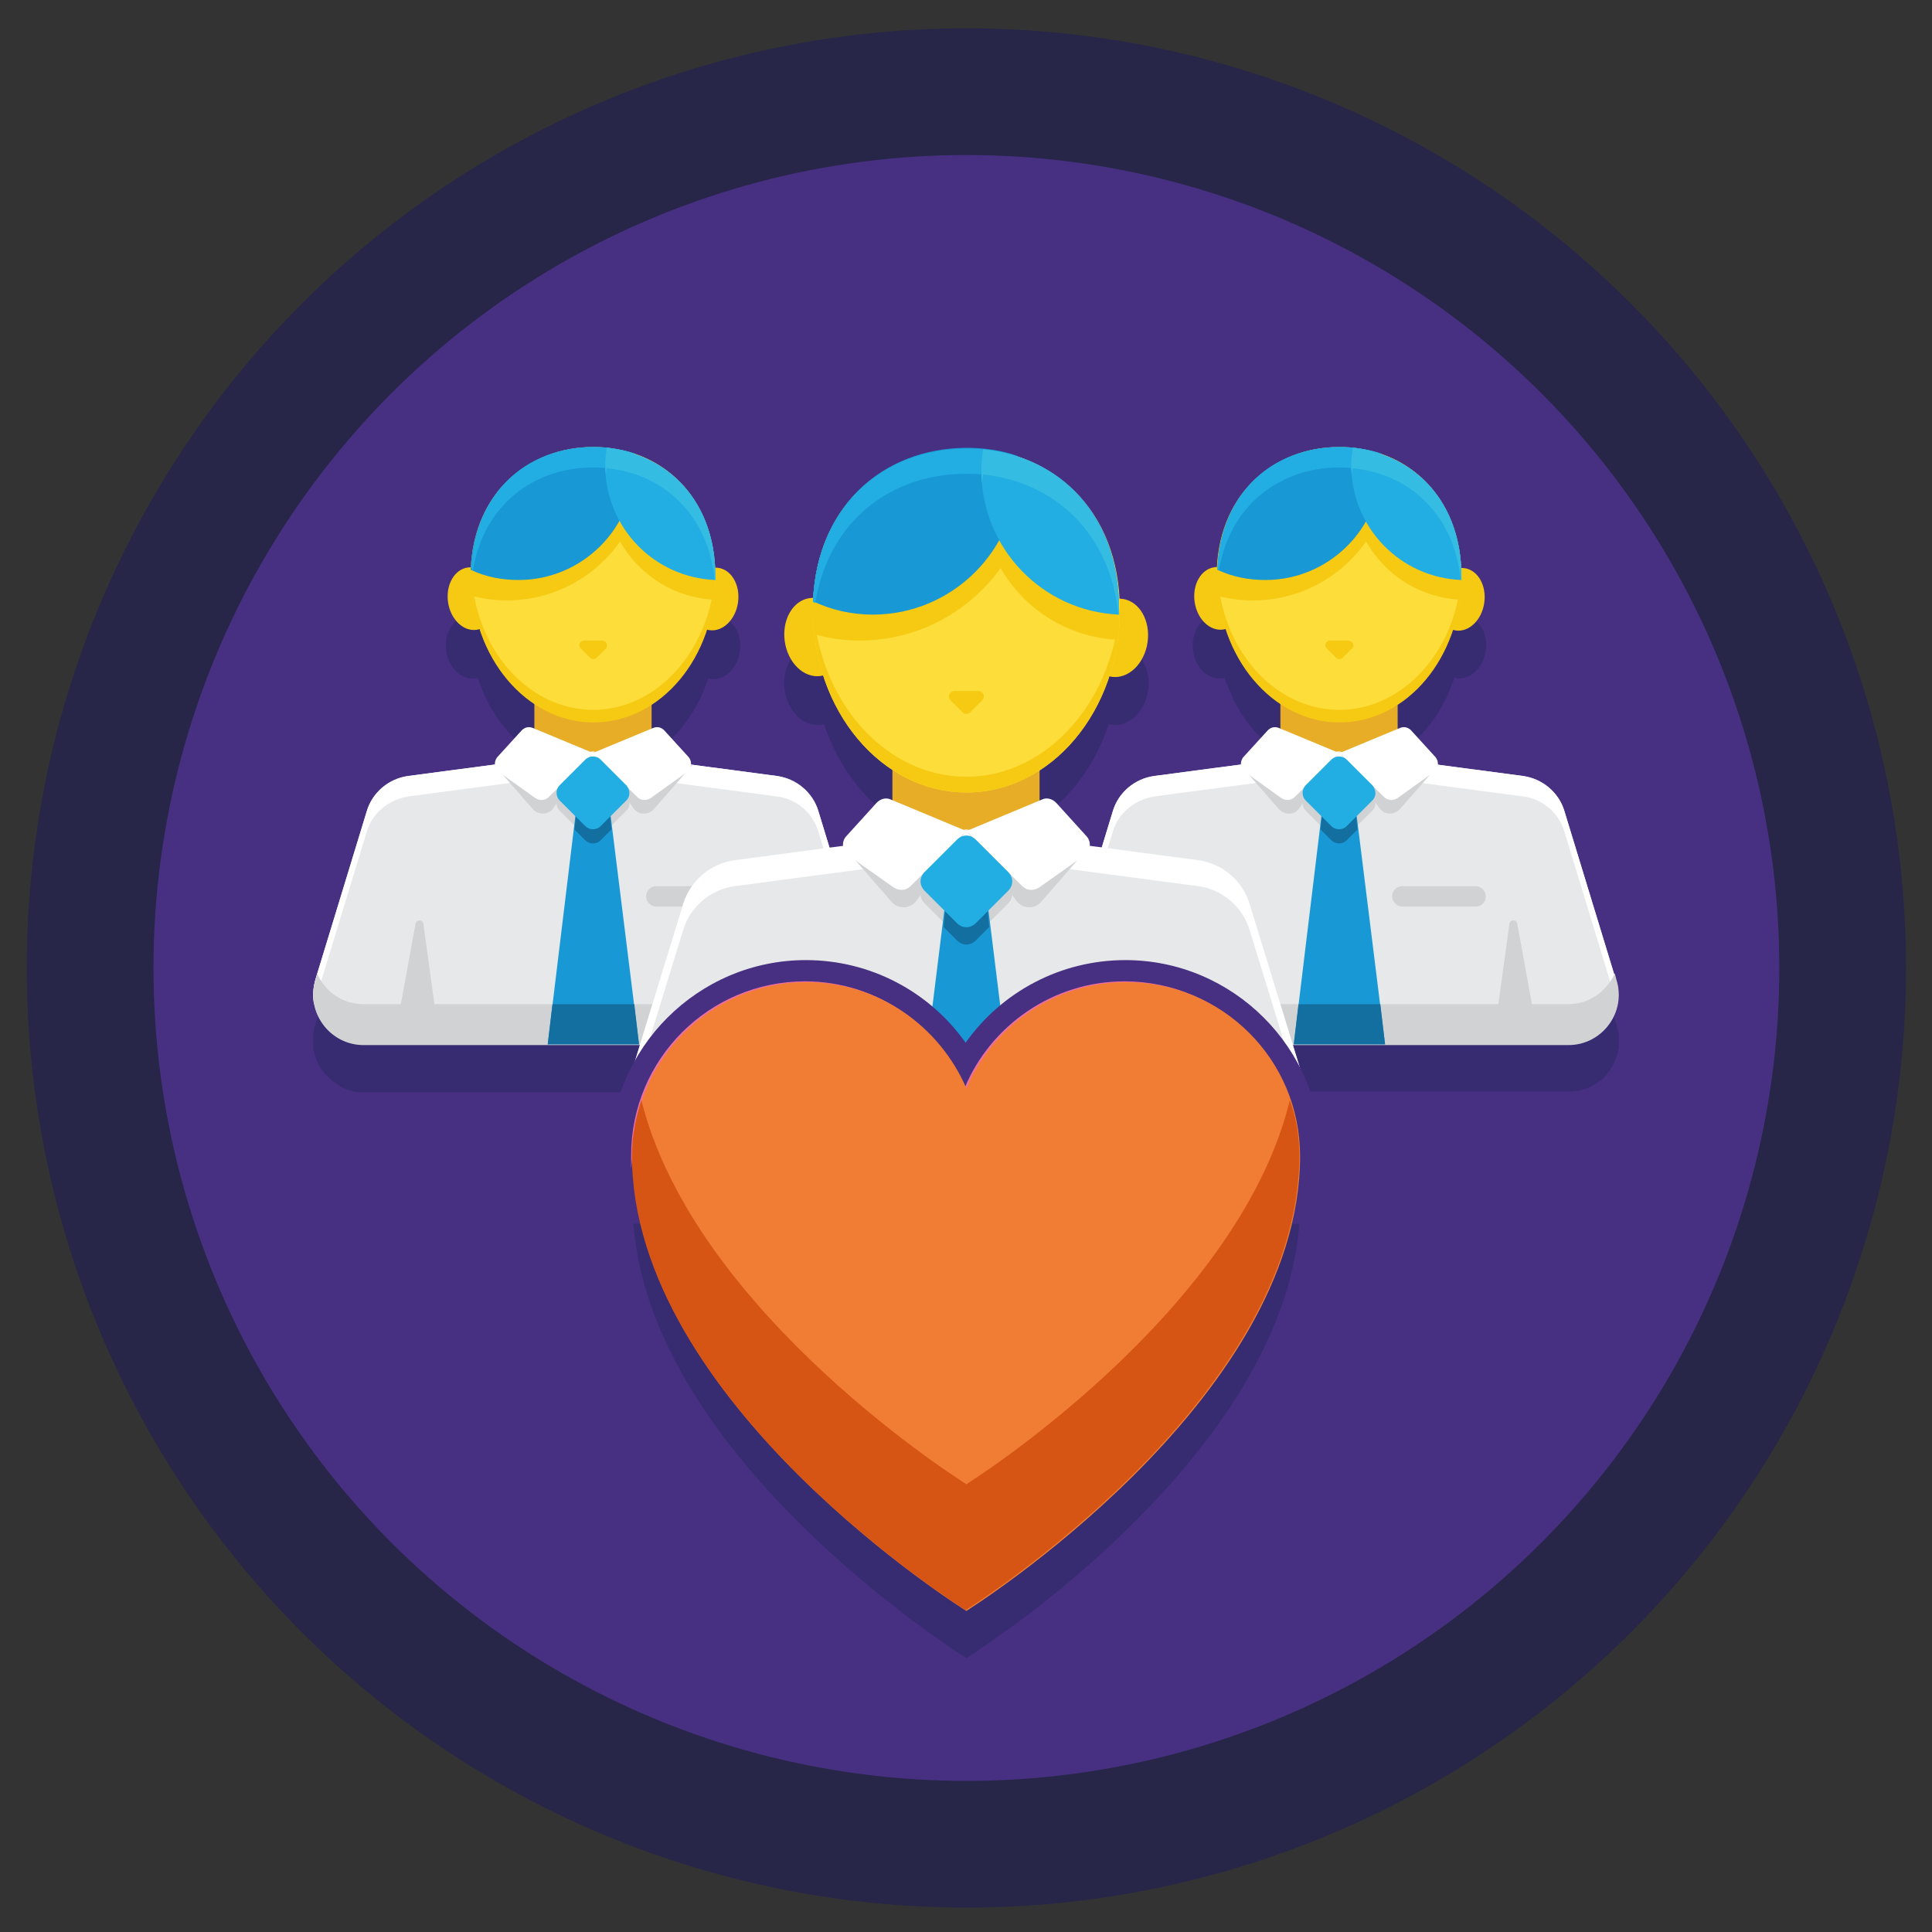 <?xml version="1.0" encoding="utf-8"?>
<!-- Generator: Adobe Illustrator 28.0.0, SVG Export Plug-In . SVG Version: 6.00 Build 0)  -->
<svg version="1.1" xmlns="http://www.w3.org/2000/svg" xmlns:xlink="http://www.w3.org/1999/xlink" x="0px" y="0px"
	 viewBox="0 0 245.5 245.5" style="enable-background:new 0 0 245.5 245.5;" xml:space="preserve">
<rect x="0" y="0" width="245.5" height="245.5" fill="#333333" stroke="none"/>
<style type="text/css">
	.st0{fill:#272548;}
	.st1{fill:#473081;}
	.st2{fill:#372B72;}
	.st3{fill:#FFFFFF;}
	.st4{fill:#D0D2D3;}
	.st5{fill:#FDDD3A;}
	.st6{fill:#F6CA13;}
	.st7{fill:#E7AD26;}
	.st8{fill:#1998D6;}
	.st9{fill:#22ADE3;}
	.st10{fill:#146FA1;}
	.st11{fill:#F07D33;}
	.st12{fill:#F39562;}
	.st13{fill:#D65514;}
	.st14{fill:#BBBDBF;}
	.st15{fill:#FBEB40;}
	.st16{fill:#D3754B;}
	.st17{fill:#E7E8E9;}
	.st18{fill:#34BCE2;}
	.st19{fill:#ED6FA7;}
</style>
<g id="Layer_1">
	<g>
		<circle class="st0" cx="122.8" cy="123" r="119.4"/>
		<circle class="st1" cx="122.8" cy="123" r="103.3"/>
	</g>
	<path class="st2" d="M205.7,133.3c0-0.1,0-0.3,0-0.4c0,0,0,0,0,0c0-0.1,0-0.2,0-0.4c0,0,0,0,0,0c0-0.1,0-0.2,0-0.3c0,0,0,0,0-0.1
		c0-0.1,0-0.2,0-0.3c0,0,0-0.1,0-0.1c0-0.1,0-0.2,0-0.3c0,0,0-0.1,0-0.1c0-0.1,0-0.2-0.1-0.3c0,0,0-0.1,0-0.1c0-0.1-0.1-0.3-0.1-0.4
		l-6.5-21.3c-0.6-2.1-2.3-3.7-4.4-4.3c-0.3-0.1-0.6-0.1-0.9-0.2l-10.9-1.4v0l0,0l0,0c0-0.4,0-0.7-0.3-1l-3.1-3.4
		c-0.4-0.4-0.9-0.5-1.4-0.3l-0.2,0.1v-3c3.2-2.1,5.7-5.5,7-9.6c0.1,0,0.2,0,0.3,0.1c1.7,0.2,3.4-1.3,3.7-3.5
		c0.3-2.2-0.8-4.1-2.6-4.4c-0.1,0-0.2,0-0.4,0c0,0,0-0.1,0-0.1c0-0.2,0-0.4,0-0.6c0-0.1,0-0.2,0-0.3c0-0.2,0-0.3-0.1-0.5
		c0-0.1,0-0.2-0.1-0.4c0-0.2,0-0.3-0.1-0.5c0-0.1,0-0.2-0.1-0.4c0-0.2-0.1-0.3-0.1-0.5c0-0.1-0.1-0.2-0.1-0.4c0-0.1-0.1-0.3-0.1-0.4
		c0-0.1-0.1-0.2-0.1-0.4c0-0.1-0.1-0.3-0.1-0.4c0-0.1-0.1-0.2-0.1-0.4c0-0.1-0.1-0.3-0.1-0.4c0-0.1-0.1-0.2-0.1-0.3
		c-0.1-0.1-0.1-0.3-0.2-0.4c0-0.1-0.1-0.2-0.1-0.3c-0.1-0.1-0.1-0.2-0.2-0.4c-0.1-0.1-0.1-0.2-0.2-0.3c-0.1-0.1-0.1-0.2-0.2-0.3
		c-0.1-0.1-0.1-0.2-0.2-0.3c-0.1-0.1-0.1-0.2-0.2-0.3c-0.1-0.1-0.1-0.2-0.2-0.3c-0.1-0.1-0.1-0.2-0.2-0.3c-0.1-0.1-0.1-0.2-0.2-0.3
		c-0.1-0.1-0.1-0.1-0.2-0.2c-0.2-0.3-0.4-0.5-0.6-0.8c0,0-0.1-0.1-0.1-0.1c-0.1-0.1-0.2-0.2-0.3-0.3c-0.1-0.1-0.1-0.1-0.2-0.2
		c-0.1-0.1-0.2-0.2-0.3-0.3c-0.1-0.1-0.1-0.1-0.2-0.2c-0.1-0.1-0.2-0.2-0.3-0.3c-0.1-0.1-0.1-0.1-0.2-0.2c-0.1-0.1-0.2-0.2-0.3-0.3
		c-0.1-0.1-0.1-0.1-0.2-0.2c-0.1-0.1-0.2-0.2-0.4-0.3c-0.1-0.1-0.1-0.1-0.2-0.1c-0.1-0.1-0.3-0.2-0.4-0.2c-0.1,0-0.1-0.1-0.2-0.1
		c-0.1-0.1-0.3-0.2-0.4-0.2c-0.1,0-0.1-0.1-0.2-0.1c-0.1-0.1-0.3-0.1-0.4-0.2c-0.1,0-0.1-0.1-0.2-0.1c-0.1,0-0.2-0.1-0.3-0.1
		c0,0,0,0,0,0c0,0,0,0,0,0c-0.1,0-0.1-0.1-0.2-0.1c-0.1,0-0.1-0.1-0.2-0.1c-0.1-0.1-0.3-0.1-0.4-0.2c0,0-0.1,0-0.1,0
		c-0.1,0-0.1,0-0.2-0.1c-0.2-0.1-0.3-0.1-0.5-0.2c-0.1,0-0.2-0.1-0.3-0.1c-0.2-0.1-0.3-0.1-0.5-0.2c-0.1,0-0.2-0.1-0.3-0.1
		c-0.2,0-0.3-0.1-0.5-0.1c-0.1,0-0.2,0-0.3-0.1c0,0-0.1,0-0.1,0c-0.1,0-0.3-0.1-0.4-0.1c-0.1,0-0.2,0-0.3-0.1c-0.1,0-0.3,0-0.4-0.1
		c-0.1,0-0.2,0-0.3,0c-0.1,0-0.1,0-0.2,0c-0.1,0-0.2,0-0.2,0c-0.1,0-0.3,0-0.4,0c-0.1,0-0.1,0-0.2,0c0,0-0.1,0-0.1,0
		c-0.2,0-0.5,0-0.7,0c-0.3,0-0.5,0-0.8,0c-0.1,0-0.2,0-0.3,0c-0.2,0-0.3,0-0.5,0c-0.1,0-0.2,0-0.3,0c-0.2,0-0.3,0-0.5,0.1
		c-0.1,0-0.2,0-0.3,0.1c-0.1,0-0.3,0-0.4,0.1c0,0,0,0,0,0c-0.1,0-0.2,0-0.3,0.1c-0.1,0-0.3,0.1-0.4,0.1c-0.1,0-0.2,0.1-0.4,0.1
		c-0.1,0-0.2,0.1-0.4,0.1c0,0,0,0-0.1,0c-0.1,0-0.2,0.1-0.3,0.1c-0.1,0-0.2,0.1-0.4,0.1c0,0,0,0-0.1,0c-0.1,0-0.2,0.1-0.3,0.1
		c-0.1,0-0.2,0.1-0.3,0.1c-0.1,0-0.2,0.1-0.4,0.1c-0.1,0-0.2,0.1-0.3,0.1c0,0-0.1,0-0.1,0c-0.1,0-0.2,0.1-0.3,0.1
		c-0.1,0-0.2,0.1-0.3,0.1c-0.1,0.1-0.2,0.1-0.4,0.2c-0.1,0.1-0.2,0.1-0.3,0.2c-0.1,0.1-0.2,0.1-0.4,0.2c-0.1,0.1-0.2,0.1-0.3,0.2
		c0,0-0.1,0-0.1,0.1c-0.1,0.1-0.2,0.1-0.2,0.2c-0.1,0.1-0.2,0.1-0.3,0.2c-0.1,0.1-0.2,0.2-0.3,0.3c-0.1,0.1-0.2,0.1-0.2,0.2
		c-0.1,0.1-0.2,0.2-0.3,0.3c-0.1,0.1-0.1,0.1-0.2,0.2c0,0-0.1,0.1-0.1,0.1c-0.1,0.1-0.1,0.1-0.2,0.2c-0.1,0.1-0.1,0.1-0.2,0.2
		c-0.1,0.1-0.2,0.2-0.3,0.3c-0.1,0.1-0.1,0.1-0.2,0.2c-0.1,0.1-0.1,0.1-0.2,0.2c-0.1,0.1-0.1,0.1-0.2,0.2c-0.1,0.1-0.1,0.1-0.2,0.2
		c-0.1,0.1-0.2,0.2-0.3,0.4c-0.1,0.1-0.1,0.1-0.2,0.2c-0.1,0.1-0.2,0.3-0.3,0.4c0,0.1-0.1,0.1-0.1,0.2c-0.1,0.1-0.2,0.3-0.3,0.4
		c0,0.1-0.1,0.1-0.1,0.2c-0.1,0.1-0.1,0.2-0.2,0.3c0,0.1-0.1,0.1-0.1,0.2c0,0.1-0.1,0.1-0.1,0.2c-0.1,0.2-0.2,0.3-0.3,0.5
		c0,0.1-0.1,0.1-0.1,0.2c0,0,0,0.1,0,0.1c-0.1,0.1-0.1,0.3-0.2,0.4c0,0.1-0.1,0.1-0.1,0.2c-0.1,0.2-0.1,0.4-0.2,0.5
		c0,0.1,0,0.1-0.1,0.2c-0.1,0.2-0.1,0.4-0.2,0.6c0,0.1,0,0.1-0.1,0.2c0,0.1-0.1,0.3-0.1,0.4c0,0.1,0,0.1,0,0.2c0,0.1,0,0.1,0,0.2
		c-0.1,0.2-0.1,0.4-0.2,0.6c0,0.1,0,0.1,0,0.2c0,0.2-0.1,0.3-0.1,0.5c0,0.1,0,0.1,0,0.2c0,0,0,0.1,0,0.1c0,0.2-0.1,0.5-0.1,0.7
		c0,0,0,0.1,0,0.1c0,0.2-0.1,0.4-0.1,0.6c0,0,0,0.1,0,0.1c0,0,0,0,0,0.1c0,0.2,0,0.4,0,0.5c-0.1,0-0.2,0-0.4,0
		c-1.7,0.2-2.9,2.2-2.6,4.4c0.3,2.2,1.9,3.7,3.7,3.5c0.1,0,0.2,0,0.3-0.1c0.1,0.4,0.3,0.9,0.5,1.3c0.2,0.5,0.5,1.1,0.7,1.6
		c0.5,1,1.1,2,1.8,2.9c0.3,0.4,0.7,0.9,1.1,1.3c0.9,1,1.9,1.8,3,2.5v3l-0.2-0.1c-0.5-0.2-1.1-0.1-1.4,0.3l-3.1,3.4
		c-0.3,0.3-0.4,0.7-0.3,1l0,0l0,0l0,0l-8.2,1.1l-2.7,0.4c-0.4,0-0.7,0.1-1.1,0.2c-0.2,0.1-0.4,0.1-0.6,0.2c-0.1,0.1-0.2,0.1-0.4,0.2
		c-0.6,0.3-1.2,0.7-1.7,1.2c0,0,0,0,0,0c-0.2,0.2-0.4,0.4-0.5,0.6c0,0.1-0.1,0.1-0.1,0.2c-0.4,0.6-0.8,1.2-1,1.9l-1.4,4.6l-1.6-0.2
		l0,0l0,0l0,0c0.1-0.5-0.1-0.9-0.4-1.3l-3.9-4.3c-0.5-0.5-1.2-0.7-1.8-0.4l-0.2,0.1v-3.8c4-2.6,7.1-6.9,8.8-12
		c0.1,0,0.2,0.1,0.4,0.1c2.2,0.3,4.2-1.7,4.6-4.4c0.4-2.7-1.1-5.2-3.2-5.5c-0.2,0-0.3,0-0.5,0c0,0,0-0.1,0-0.1c0-0.2,0-0.5,0-0.7
		c0-0.1,0-0.3,0-0.4c0-0.2,0-0.4-0.1-0.7c0-0.2,0-0.3-0.1-0.5c0-0.2-0.1-0.4-0.1-0.6c0-0.2-0.1-0.3-0.1-0.5c0-0.2-0.1-0.4-0.1-0.6
		c0-0.2-0.1-0.3-0.1-0.5c0-0.2-0.1-0.4-0.1-0.5c0-0.2-0.1-0.3-0.1-0.5c-0.1-0.2-0.1-0.3-0.2-0.5c0-0.1-0.1-0.3-0.1-0.4
		c-0.1-0.2-0.1-0.3-0.2-0.5c-0.1-0.1-0.1-0.3-0.2-0.4c-0.1-0.2-0.1-0.3-0.2-0.5c-0.1-0.1-0.1-0.3-0.2-0.4c-0.1-0.2-0.1-0.3-0.2-0.4
		c-0.1-0.1-0.1-0.3-0.2-0.4c-0.1-0.1-0.2-0.3-0.2-0.4c-0.1-0.1-0.2-0.3-0.2-0.4c-0.1-0.1-0.2-0.3-0.2-0.4c-0.1-0.1-0.2-0.3-0.3-0.4
		c-0.1-0.1-0.2-0.2-0.2-0.4c-0.1-0.1-0.2-0.3-0.3-0.4c-0.1-0.1-0.1-0.2-0.2-0.2c-0.3-0.3-0.5-0.7-0.8-1c-0.1-0.1-0.1-0.1-0.2-0.2
		c-0.1-0.1-0.3-0.3-0.4-0.4c-0.1-0.1-0.1-0.2-0.2-0.2c-0.1-0.1-0.3-0.3-0.4-0.4c-0.1-0.1-0.2-0.2-0.2-0.2c-0.1-0.1-0.3-0.2-0.4-0.4
		c-0.1-0.1-0.2-0.1-0.3-0.2c-0.1-0.1-0.3-0.2-0.4-0.3c-0.1-0.1-0.2-0.1-0.3-0.2c-0.1-0.1-0.3-0.2-0.5-0.3c-0.1-0.1-0.2-0.1-0.3-0.2
		c-0.2-0.1-0.3-0.2-0.5-0.3c-0.1-0.1-0.2-0.1-0.3-0.2c-0.2-0.1-0.3-0.2-0.5-0.3c-0.1-0.1-0.2-0.1-0.3-0.1c-0.2-0.1-0.3-0.2-0.5-0.3
		c-0.1,0-0.2-0.1-0.3-0.1c-0.1-0.1-0.2-0.1-0.3-0.2c0,0,0,0,0,0c0,0,0,0,0,0c-0.1,0-0.2-0.1-0.2-0.1c-0.1,0-0.2-0.1-0.2-0.1
		c-0.2-0.1-0.3-0.1-0.5-0.2c0,0-0.1,0-0.1,0c-0.1,0-0.1,0-0.2-0.1c-0.2-0.1-0.4-0.2-0.6-0.2c-0.1,0-0.2-0.1-0.3-0.1
		c-0.2-0.1-0.4-0.1-0.7-0.2c-0.1,0-0.2-0.1-0.4-0.1c-0.2-0.1-0.4-0.1-0.6-0.2c-0.1,0-0.3-0.1-0.4-0.1c0,0-0.1,0-0.1,0
		c-0.2,0-0.3-0.1-0.5-0.1c-0.1,0-0.3,0-0.4-0.1c-0.2,0-0.3,0-0.5-0.1c-0.1,0-0.2,0-0.3,0c-0.1,0-0.2,0-0.3,0c-0.1,0-0.2,0-0.3,0
		c-0.2,0-0.3,0-0.5,0c-0.1,0-0.2,0-0.3,0c0,0-0.1,0-0.1,0c-0.3,0-0.6,0-0.9,0c-0.3,0-0.7,0-1,0c-0.1,0-0.2,0-0.3,0
		c-0.2,0-0.4,0-0.6,0c-0.1,0-0.3,0-0.4,0c-0.2,0-0.4,0-0.6,0.1c-0.1,0-0.3,0-0.4,0.1c-0.2,0-0.3,0.1-0.5,0.1c-0.1,0-0.3,0.1-0.4,0.1
		c-0.2,0-0.3,0.1-0.5,0.1c-0.2,0-0.3,0.1-0.4,0.1c-0.2,0-0.3,0.1-0.5,0.1c-0.2,0-0.3,0.1-0.5,0.1c-0.1,0-0.3,0.1-0.4,0.1
		c-0.2,0.1-0.3,0.1-0.5,0.2c-0.1,0.1-0.3,0.1-0.4,0.2c-0.2,0.1-0.3,0.1-0.5,0.2c-0.1,0.1-0.3,0.1-0.4,0.2c-0.2,0.1-0.3,0.1-0.5,0.2
		c-0.1,0.1-0.3,0.1-0.4,0.2c0,0-0.1,0-0.1,0.1c-0.1,0.1-0.2,0.1-0.3,0.2c-0.1,0.1-0.2,0.1-0.4,0.2c-0.1,0.1-0.3,0.2-0.4,0.3
		c-0.1,0.1-0.2,0.1-0.3,0.2c0,0-0.1,0.1-0.2,0.1c-0.1,0.1-0.2,0.1-0.3,0.2c-0.1,0.1-0.2,0.1-0.3,0.2c-0.1,0.1-0.3,0.2-0.4,0.3
		c-0.1,0.1-0.2,0.1-0.3,0.2c-0.1,0.1-0.3,0.2-0.4,0.3c-0.1,0.1-0.2,0.2-0.3,0.2c-0.1,0.1-0.3,0.3-0.4,0.4c-0.1,0.1-0.2,0.2-0.3,0.2
		c-0.1,0.1-0.1,0.1-0.2,0.2c-0.1,0.1-0.1,0.2-0.2,0.2c-0.1,0.1-0.2,0.2-0.2,0.2c-0.1,0.1-0.3,0.3-0.4,0.4c-0.1,0.1-0.1,0.2-0.2,0.2
		c-0.1,0.2-0.3,0.3-0.4,0.5c-0.1,0.1-0.1,0.2-0.2,0.3c-0.1,0.2-0.2,0.3-0.4,0.5c-0.1,0.1-0.1,0.2-0.2,0.3c-0.1,0.2-0.2,0.4-0.4,0.5
		c-0.1,0.1-0.1,0.2-0.2,0.3c-0.1,0.2-0.2,0.4-0.3,0.6c0,0.1-0.1,0.2-0.1,0.3c-0.1,0.1-0.1,0.2-0.2,0.4c0,0.1-0.1,0.2-0.1,0.2
		c0,0.1-0.1,0.2-0.1,0.2c-0.1,0.2-0.2,0.4-0.3,0.6c0,0.1-0.1,0.2-0.1,0.2c-0.1,0.1-0.1,0.3-0.2,0.4c0,0.1-0.1,0.2-0.1,0.2
		c0,0.1-0.1,0.2-0.1,0.2c-0.1,0.2-0.2,0.5-0.2,0.7c0,0.1,0,0.1-0.1,0.2c-0.1,0.3-0.2,0.5-0.2,0.8c0,0.1,0,0.1-0.1,0.2
		c-0.1,0.2-0.1,0.4-0.2,0.6c0,0.1,0,0.1,0,0.2c0,0.1,0,0.1,0,0.2c-0.1,0.3-0.1,0.6-0.2,0.9c0,0.1,0,0.1,0,0.2c0,0.3-0.1,0.6-0.1,0.9
		c0,0,0,0.1,0,0.1c0,0.3-0.1,0.7-0.1,1c0,0,0,0.1,0,0.1c0,0.2,0,0.4,0,0.7c-0.2,0-0.3,0-0.5,0c-2.2,0.3-3.6,2.8-3.2,5.5
		c0.4,2.7,2.4,4.7,4.6,4.4c0.1,0,0.2,0,0.4-0.1c1.7,5.1,4.8,9.4,8.8,12v3.8l-0.2-0.1c-0.6-0.3-1.4-0.1-1.8,0.4l-3.9,4.3
		c-0.3,0.4-0.5,0.8-0.4,1.3l0,0l0,0l0,0l-1.6,0.2l-1.4-4.6c-0.6-2.1-2.3-3.7-4.4-4.3c-0.3-0.1-0.6-0.1-0.9-0.2l-10.9-1.4v0l0,0l0,0
		c0-0.4,0-0.7-0.3-1l-3.1-3.4c-0.4-0.4-0.9-0.5-1.4-0.3l-0.2,0.1v-3c0.2-0.1,0.4-0.3,0.6-0.4c0.2-0.2,0.4-0.3,0.6-0.5
		c0.8-0.7,1.6-1.4,2.3-2.3c1.5-1.8,2.7-4,3.5-6.4c0.1,0,0.2,0,0.3,0.1c1.7,0.2,3.4-1.3,3.7-3.5c0.3-2.2-0.8-4.1-2.6-4.4
		c-0.1,0-0.2,0-0.4,0c0,0,0-0.1,0-0.1c0-0.2,0-0.4,0-0.6c0-0.1,0-0.2,0-0.3c0-0.2,0-0.3-0.1-0.5c0-0.1,0-0.2-0.1-0.4
		c0-0.2,0-0.3-0.1-0.5c0-0.1,0-0.2-0.1-0.4c0-0.2-0.1-0.3-0.1-0.5c0-0.1-0.1-0.2-0.1-0.4c0-0.1-0.1-0.3-0.1-0.4
		c0-0.1-0.1-0.2-0.1-0.4c0-0.1-0.1-0.3-0.1-0.4c0-0.1-0.1-0.2-0.1-0.4c0-0.1-0.1-0.3-0.1-0.4c0-0.1-0.1-0.2-0.1-0.3
		c-0.1-0.1-0.1-0.3-0.2-0.4c0-0.1-0.1-0.2-0.1-0.3c-0.1-0.1-0.1-0.2-0.2-0.4C89.1,71,89,70.9,89,70.8c-0.1-0.1-0.1-0.2-0.2-0.3
		c-0.1-0.1-0.1-0.2-0.2-0.3c-0.1-0.1-0.1-0.2-0.2-0.3c-0.1-0.1-0.1-0.2-0.2-0.3c-0.1-0.1-0.1-0.2-0.2-0.3c-0.1-0.1-0.1-0.2-0.2-0.3
		c-0.1-0.1-0.1-0.1-0.2-0.2c-0.2-0.3-0.4-0.5-0.6-0.8c0,0-0.1-0.1-0.1-0.1c-0.1-0.1-0.2-0.2-0.3-0.3c-0.1-0.1-0.1-0.1-0.2-0.2
		c-0.1-0.1-0.2-0.2-0.3-0.3c-0.1-0.1-0.1-0.1-0.2-0.2c-0.1-0.1-0.2-0.2-0.3-0.3c-0.1-0.1-0.1-0.1-0.2-0.2c-0.1-0.1-0.2-0.2-0.3-0.3
		c-0.1-0.1-0.1-0.1-0.2-0.2c-0.1-0.1-0.2-0.2-0.4-0.3c-0.1-0.1-0.1-0.1-0.2-0.1c-0.1-0.1-0.3-0.2-0.4-0.2c-0.1,0-0.1-0.1-0.2-0.1
		c-0.1-0.1-0.3-0.2-0.4-0.2c-0.1,0-0.1-0.1-0.2-0.1c-0.1-0.1-0.3-0.1-0.4-0.2c-0.1,0-0.1-0.1-0.2-0.1c-0.1,0-0.2-0.1-0.3-0.1
		c0,0,0,0,0,0c0,0,0,0,0,0c-0.1,0-0.1-0.1-0.2-0.1c-0.1,0-0.1-0.1-0.2-0.1c-0.1-0.1-0.3-0.1-0.4-0.2c0,0-0.1,0-0.1,0
		c-0.1,0-0.1,0-0.2-0.1c-0.2-0.1-0.3-0.1-0.5-0.2c-0.1,0-0.2-0.1-0.3-0.1c-0.2-0.1-0.3-0.1-0.5-0.2c-0.1,0-0.2-0.1-0.3-0.1
		c-0.2,0-0.3-0.1-0.5-0.1c-0.1,0-0.2,0-0.3-0.1c0,0-0.1,0-0.1,0c-0.1,0-0.3-0.1-0.4-0.1c-0.1,0-0.2,0-0.3-0.1c-0.1,0-0.3,0-0.4-0.1
		c-0.1,0-0.2,0-0.3,0c-0.1,0-0.1,0-0.2,0c-0.1,0-0.2,0-0.2,0c-0.1,0-0.3,0-0.4,0c-0.1,0-0.1,0-0.2,0c0,0-0.1,0-0.1,0
		c-0.2,0-0.5,0-0.7,0c-0.3,0-0.5,0-0.8,0c-0.1,0-0.2,0-0.3,0c-0.2,0-0.3,0-0.5,0c-0.1,0-0.2,0-0.3,0c-0.2,0-0.3,0-0.5,0.1
		c-0.1,0-0.2,0-0.3,0.1c-0.1,0-0.3,0-0.4,0.1c-0.1,0-0.2,0-0.4,0.1c-0.1,0-0.3,0.1-0.4,0.1c-0.1,0-0.2,0.1-0.4,0.1
		c-0.1,0-0.2,0.1-0.4,0.1c-0.1,0-0.2,0.1-0.4,0.1c-0.1,0-0.2,0.1-0.4,0.1c-0.1,0-0.2,0.1-0.4,0.1c-0.1,0-0.2,0.1-0.3,0.1
		c-0.1,0-0.2,0.1-0.4,0.1c-0.1,0-0.2,0.1-0.3,0.1c-0.1,0.1-0.2,0.1-0.4,0.2c-0.1,0-0.2,0.1-0.3,0.1c-0.1,0.1-0.2,0.1-0.4,0.2
		c-0.1,0.1-0.2,0.1-0.3,0.2c-0.1,0.1-0.2,0.1-0.4,0.2c-0.1,0.1-0.2,0.1-0.3,0.2c0,0-0.1,0-0.1,0.1c-0.1,0.1-0.2,0.1-0.2,0.2
		c-0.1,0.1-0.2,0.1-0.3,0.2c-0.1,0.1-0.2,0.2-0.3,0.3c-0.1,0.1-0.2,0.1-0.2,0.2c-0.1,0.1-0.2,0.2-0.3,0.3c-0.1,0.1-0.1,0.1-0.2,0.2
		c0,0-0.1,0.1-0.1,0.1c-0.1,0.1-0.1,0.1-0.2,0.2c-0.1,0.1-0.1,0.1-0.2,0.2c-0.1,0.1-0.2,0.2-0.3,0.3c-0.1,0.1-0.1,0.1-0.2,0.2
		c-0.1,0.1-0.2,0.2-0.3,0.4c-0.1,0.1-0.1,0.1-0.2,0.2c-0.1,0.1-0.2,0.2-0.3,0.4c-0.1,0.1-0.1,0.1-0.2,0.2c-0.1,0.1-0.2,0.3-0.3,0.4
		c0,0.1-0.1,0.1-0.1,0.2c-0.1,0.1-0.2,0.3-0.3,0.4c0,0.1-0.1,0.1-0.1,0.2c-0.1,0.2-0.2,0.3-0.3,0.5c0,0.1-0.1,0.1-0.1,0.2
		c-0.1,0.1-0.1,0.2-0.2,0.3c0,0.1-0.1,0.1-0.1,0.2c0,0.1-0.1,0.1-0.1,0.2c-0.1,0.2-0.2,0.3-0.2,0.5c0,0.1-0.1,0.1-0.1,0.2
		c-0.1,0.2-0.1,0.4-0.2,0.5c0,0.1,0,0.1-0.1,0.2c-0.1,0.2-0.1,0.4-0.2,0.6c0,0.1,0,0.1-0.1,0.2c0,0.1-0.1,0.3-0.1,0.4
		c0,0.1,0,0.1,0,0.2c0,0.1,0,0.1,0,0.2c-0.1,0.2-0.1,0.4-0.2,0.6c0,0.1,0,0.1,0,0.2c0,0.2-0.1,0.3-0.1,0.5c0,0.1,0,0.1,0,0.2
		c0,0,0,0.1,0,0.1c0,0.2-0.1,0.5-0.1,0.7c0,0,0,0.1,0,0.1c0,0.2-0.1,0.4-0.1,0.6c0,0,0,0.1,0,0.1c0,0,0,0,0,0.1c0,0.2,0,0.4,0,0.5
		c-0.1,0-0.2,0-0.4,0c-1.7,0.2-2.9,2.2-2.6,4.4c0.3,2.2,1.9,3.7,3.7,3.5c0.1,0,0.2,0,0.3-0.1c1.3,4.1,3.8,7.5,7,9.6v3l-0.2-0.1
		c-0.5-0.2-1.1-0.1-1.4,0.3l-3.1,3.4c-0.3,0.3-0.4,0.7-0.3,1l0,0l0,0l0,0l-10.9,1.4c-0.3,0-0.6,0.1-0.9,0.2
		c-0.2,0.1-0.5,0.1-0.7,0.2c-0.1,0-0.2,0.1-0.3,0.1c-1.6,0.8-2.9,2.2-3.4,3.9l-1.5,5l-5,16.3c0,0.1-0.1,0.3-0.1,0.4c0,0,0,0.1,0,0.1
		c0,0.1,0,0.2-0.1,0.3c0,0,0,0,0,0c0,0,0,0.1,0,0.1c0,0.1,0,0.2,0,0.3c0,0,0,0.1,0,0.1c0,0.1,0,0.2,0,0.3c0,0,0,0,0,0.1
		c0,0.1,0,0.2,0,0.3c0,0,0,0,0,0c0,0.1,0,0.2,0,0.4c0,0,0,0,0,0c0,0.1,0,0.3,0,0.4c0,0,0,0,0,0c0,0.1,0,0.3,0.1,0.4c0,0,0,0,0,0v0
		c0.1,0.7,0.4,1.3,0.7,1.9c0.1,0.2,0.3,0.4,0.4,0.6c0.4,0.5,0.8,0.9,1.3,1.3c0.3,0.2,0.6,0.4,0.9,0.6c0.1,0.1,0.2,0.1,0.3,0.2
		c0.8,0.4,1.7,0.6,2.6,0.6h0H50h5.9h13.7h11.6h0.1l-2.4,8l0,0l-0.2,0.5l-0.1,0.4c-0.1,0.2-0.1,0.3-0.1,0.5c0,0,0,0.1,0,0.1
		c0,0.1-0.1,0.3-0.1,0.4c0,0,0,0.1,0,0.1c0,0.1,0,0.3-0.1,0.4c0,0,0,0.1,0,0.1c0,0.1,0,0.3,0,0.4c0,0,0,0,0,0.1c0,0.1,0,0.2,0,0.3
		c0,0,0,0.1,0,0.1c0,0,0,0,0,0c0,0.2,0,0.3,0,0.5c0,0,0,0,0,0c0,0.2,0,0.3,0.1,0.5c0,0,0,0,0,0c0,0.2,0.1,0.3,0.1,0.5c0,0,0,0,0,0v0
		c0,0.1,0,0.2,0.1,0.3c0.2,0.9,0.6,1.7,1.1,2.5c0.1,0.1,0.2,0.3,0.3,0.4c0.4,0.5,0.8,0.9,1.2,1.3c0.1,0.1,0.2,0.2,0.4,0.3
		c1.3,1,3,1.6,4.8,1.6h0H91h7.4h17.1h14.6h17.1h7.4h4.7h0c1.3,0,2.6-0.3,3.7-0.9c0.3-0.1,0.5-0.3,0.8-0.5c0.4-0.3,0.7-0.5,1.1-0.9
		c1.1-1,1.9-2.4,2.2-3.9c0-0.1,0-0.2,0.1-0.3v0c0,0,0,0,0,0c0-0.2,0.1-0.3,0.1-0.5c0,0,0,0,0,0c0-0.2,0-0.3,0.1-0.5c0,0,0,0,0,0
		c0-0.2,0-0.3,0-0.5c0,0,0,0,0,0c0,0,0-0.1,0-0.1c0-0.1,0-0.2,0-0.3c0,0,0,0,0-0.1c0-0.1,0-0.3,0-0.4c0,0,0-0.1,0-0.1
		c0-0.1,0-0.3-0.1-0.4c0,0,0-0.1,0-0.1c0-0.1,0-0.3-0.1-0.4c0,0,0-0.1,0-0.1c0-0.2-0.1-0.3-0.1-0.5l-2.7-8.9h0.1h0H176h13.7h5.9h3.8
		h0c1.1,0,2.1-0.3,2.9-0.7c0.2-0.1,0.4-0.2,0.6-0.4c0.2-0.1,0.4-0.3,0.6-0.4s0.4-0.3,0.5-0.5c0.2-0.2,0.3-0.4,0.5-0.6
		c0.5-0.7,0.9-1.6,1.1-2.5v0c0,0,0,0,0,0C205.6,133.5,205.6,133.4,205.7,133.3C205.7,133.3,205.7,133.3,205.7,133.3z"/>
	<g>
		<g>
			<g>
				<rect x="67.9" y="84.6" class="st7" width="14.9" height="14.9"/>
				<g>
					<ellipse transform="matrix(0.99 -0.139 0.139 0.99 -9.978 9.071)" class="st6" cx="60" cy="76.1" rx="3.1" ry="4"/>
					<ellipse transform="matrix(0.139 -0.99 0.99 0.139 2.766 155.331)" class="st6" cx="90.7" cy="76.1" rx="4" ry="3.1"/>
				</g>
				<path class="st5" d="M90.9,73.2c0,10.2-7,18.5-15.5,18.5s-15.5-8.3-15.5-18.5s7-16.4,15.5-16.4S90.9,63,90.9,73.2z"/>
				<path class="st6" d="M75.4,90.2c-8.4,0-15.2-7.9-15.5-17.7c0,0.3,0,0.5,0,0.8c0,10.2,7,18.5,15.5,18.5c8.6,0,15.5-8.3,15.5-18.5
					c0-0.3,0-0.5,0-0.8C90.5,82.3,83.7,90.2,75.4,90.2z"/>
				<path class="st6" d="M90.9,74.5c-0.5-8.8-6.4-14.3-13.8-15c-0.1,0.7-0.2,1.4-0.2,2.1c0,7.8,6.1,14.2,13.8,14.6
					C90.8,75.7,90.8,75.1,90.9,74.5z"/>
				<path class="st17" d="M104.5,132.7H46.2c-4.3,0-7.4-4.2-6.1-8.3l6.5-21.3c0.7-2.4,2.8-4.1,5.3-4.5l23.4-3.1l23.4,3.1
					c2.5,0.3,4.6,2.1,5.3,4.5l6.5,21.3C111.9,128.6,108.8,132.7,104.5,132.7z"/>
				<path class="st4" d="M79.6,103l-3.3,3.3c-0.5,0.5-1.4,0.5-1.9,0l-3.3-3.3c-0.5-0.5-0.5-1.4,0-1.9l3.3-3.3c0.5-0.5,1.4-0.5,1.9,0
					l3.3,3.3C80.1,101.7,80.1,102.5,79.6,103z"/>
				<path class="st3" d="M40.1,127l6.5-21.3c0.7-2.4,2.8-4.1,5.3-4.5l23.4-3.1l23.4,3.1c2.5,0.3,4.6,2.1,5.3,4.5l6.5,21.3
					c0.1,0.2,0.1,0.4,0.2,0.6c0.2-1,0.2-2.1-0.2-3.2l-6.5-21.3c-0.7-2.4-2.8-4.1-5.3-4.5l-23.4-3.1l-23.4,3.1
					c-2.5,0.3-4.6,2.1-5.3,4.5l-6.5,21.3c-0.3,1.1-0.4,2.2-0.2,3.2C40,127.4,40,127.2,40.1,127z"/>
				<path class="st4" d="M75.4,95.6l-5.1,7.1c-0.6,0.9-1.9,0.9-2.6,0.1l-4.9-5.6L75.4,95.6z"/>
				<path class="st4" d="M75.4,95.6l5.1,7.1c0.6,0.9,1.9,0.9,2.6,0.1l4.9-5.6L75.4,95.6z"/>
				<path class="st4" d="M110.4,123.7c-1,2.2-3.2,3.9-5.9,3.9H46.2c-2.7,0-4.9-1.6-5.9-3.9l-0.2,0.8c-1.3,4.1,1.8,8.3,6.1,8.3h58.3
					c4.3,0,7.4-4.2,6.1-8.3L110.4,123.7z"/>
				<path class="st6" d="M59.8,73.2c0,0.8,0.1,1.7,0.1,2.5c1.5,0.4,3,0.6,4.5,0.6c9.7,0,17.6-7.9,17.6-17.6c0-0.1,0-0.3,0-0.4
					c-2-0.9-4.3-1.4-6.8-1.4C66.8,56.9,59.8,63,59.8,73.2z"/>
				<path class="st8" d="M59.8,72.4c1.9,0.9,3.9,1.3,6.1,1.3c8.1,0,14.7-6.6,14.7-14.7c0-0.5,0-1-0.1-1.4c-1.6-0.5-3.3-0.8-5.2-0.8
					C67,56.9,60.2,62.7,59.8,72.4z"/>
				<path class="st9" d="M75.4,59.4c1.8,0,3.5,0.3,5.2,0.8c0,0,0,0.1,0,0.1c0-0.4,0.1-0.9,0.1-1.3c0-0.5,0-1-0.1-1.4
					c-1.6-0.5-3.3-0.8-5.2-0.8c-8.4,0-15.2,5.8-15.5,15.6c0.1,0,0.2,0.1,0.2,0.1C61.4,64.3,67.7,59.4,75.4,59.4z"/>
				<path class="st9" d="M77.1,57c-0.1,0.7-0.2,1.4-0.2,2.1c0,7.9,6.2,14.3,14,14.6c0-0.2,0-0.3,0-0.5C90.9,63.7,84.9,57.7,77.1,57z
					"/>
				<path class="st18" d="M77.1,59.5c7.2,0.7,12.9,5.9,13.7,14.2c0,0,0.1,0,0.1,0c0-0.2,0-0.3,0-0.5c0-9.5-6.1-15.5-13.8-16.3
					c-0.1,0.7-0.2,1.4-0.2,2.1c0,0.4,0,0.9,0.1,1.3C77,60.1,77,59.8,77.1,59.5z"/>
				<g>
					<path class="st3" d="M81,101.3c0.4,0.4,1.1,0.5,1.7,0.1l4.6-3.3c0.6-0.4,0.7-1.3,0.2-1.9l-3.1-3.4c-0.4-0.4-0.9-0.5-1.4-0.3
						l-7.7,3.2L81,101.3z"/>
				</g>
				<g>
					<path class="st3" d="M69.7,101.3c-0.4,0.4-1.1,0.5-1.7,0.1l-4.6-3.3c-0.6-0.4-0.7-1.3-0.2-1.9l3.1-3.4c0.4-0.4,0.9-0.5,1.4-0.3
						l7.7,3.2L69.7,101.3z"/>
				</g>
				<polygon class="st8" points="69.6,132.7 73.5,100.5 77.2,100.5 81.2,132.7 				"/>
				<path class="st4" d="M92.7,115.2h-9.3c-0.7,0-1.3-0.6-1.3-1.3v0c0-0.7,0.6-1.3,1.3-1.3h9.3c0.7,0,1.3,0.6,1.3,1.3v0
					C94,114.6,93.4,115.2,92.7,115.2z"/>
				<g>
					<path class="st4" d="M50,132.7l2.8-15.3c0.1-0.6,0.9-0.6,1,0l2.1,15.3H50z"/>
					<path class="st4" d="M100.8,132.7L98,117.4c-0.1-0.6-0.9-0.6-1,0l-2.1,15.3H100.8z"/>
				</g>
				<path class="st10" d="M73,105.4l1.4,1.4c0.5,0.5,1.4,0.5,1.9,0l1.4-1.4l-0.5-5h-3.7L73,105.4z"/>
				<path class="st9" d="M79.6,101.7l-3.3,3.3c-0.5,0.5-1.4,0.5-1.9,0l-3.3-3.3c-0.5-0.5-0.5-1.4,0-1.9l3.3-3.3
					c0.5-0.5,1.4-0.5,1.9,0l3.3,3.3C80.1,100.4,80.1,101.2,79.6,101.7z"/>
				<path class="st6" d="M77,82.4l-1.2,1.2c-0.2,0.2-0.6,0.2-0.8,0l-1.2-1.2c-0.4-0.4-0.1-1,0.4-1h2.4C77.1,81.5,77.3,82.1,77,82.4z
					"/>
				<polygon class="st10" points="70.2,127.6 69.6,132.7 81.2,132.7 80.6,127.6 				"/>
			</g>
			<g>
				<rect x="162.7" y="84.6" class="st7" width="14.9" height="14.9"/>
				<g>
					
						<ellipse transform="matrix(0.99 -0.139 0.139 0.99 -9.06 22.23)" class="st6" cx="154.9" cy="76.1" rx="3.1" ry="4"/>
					
						<ellipse transform="matrix(0.139 -0.99 0.99 0.139 84.417 249.223)" class="st6" cx="185.5" cy="76.1" rx="4" ry="3.1"/>
				</g>
				<path class="st5" d="M185.7,73.2c0,10.2-7,18.5-15.5,18.5s-15.5-8.3-15.5-18.5s7-16.4,15.5-16.4S185.7,63,185.7,73.2z"/>
				<path class="st6" d="M170.2,90.2c-8.4,0-15.2-7.9-15.5-17.7c0,0.3,0,0.5,0,0.8c0,10.2,7,18.5,15.5,18.5
					c8.6,0,15.5-8.3,15.5-18.5c0-0.3,0-0.5,0-0.8C185.4,82.3,178.5,90.2,170.2,90.2z"/>
				<path class="st6" d="M185.7,74.5c-0.5-8.8-6.4-14.3-13.8-15c-0.1,0.7-0.2,1.4-0.2,2.1c0,7.8,6.1,14.2,13.8,14.6
					C185.6,75.7,185.7,75.1,185.7,74.5z"/>
				<path class="st17" d="M199.3,132.7H141c-4.3,0-7.4-4.2-6.1-8.3l6.5-21.3c0.7-2.4,2.8-4.1,5.3-4.5l23.4-3.1l23.4,3.1
					c2.5,0.3,4.6,2.1,5.3,4.5l6.5,21.3C206.7,128.6,203.6,132.7,199.3,132.7z"/>
				<path class="st4" d="M174.4,103l-3.3,3.3c-0.5,0.5-1.4,0.5-1.9,0l-3.3-3.3c-0.5-0.5-0.5-1.4,0-1.9l3.3-3.3
					c0.5-0.5,1.4-0.5,1.9,0l3.3,3.3C174.9,101.7,174.9,102.5,174.4,103z"/>
				<path class="st3" d="M134.9,127l6.5-21.3c0.7-2.4,2.8-4.1,5.3-4.5l23.4-3.1l23.4,3.1c2.5,0.3,4.6,2.1,5.3,4.5l6.5,21.3
					c0.1,0.2,0.1,0.4,0.2,0.6c0.2-1,0.2-2.1-0.2-3.2l-6.5-21.3c-0.7-2.4-2.8-4.1-5.3-4.5l-23.4-3.1l-23.4,3.1
					c-2.5,0.3-4.6,2.1-5.3,4.5l-6.5,21.3c-0.3,1.1-0.4,2.2-0.2,3.2C134.8,127.4,134.9,127.2,134.9,127z"/>
				<path class="st4" d="M170.2,95.6l-5.1,7.1c-0.6,0.9-1.9,0.9-2.6,0.1l-4.9-5.6L170.2,95.6z"/>
				<path class="st4" d="M170.2,95.6l5.1,7.1c0.6,0.9,1.9,0.9,2.6,0.1l4.9-5.6L170.2,95.6z"/>
				<path class="st4" d="M205.2,123.7c-1,2.2-3.2,3.9-5.9,3.9H141c-2.7,0-4.9-1.6-5.9-3.9l-0.2,0.8c-1.3,4.1,1.8,8.3,6.1,8.3h58.3
					c4.3,0,7.4-4.2,6.1-8.3L205.2,123.7z"/>
				<path class="st6" d="M154.6,73.2c0,0.8,0.1,1.7,0.1,2.5c1.5,0.4,3,0.6,4.5,0.6c9.7,0,17.6-7.9,17.6-17.6c0-0.1,0-0.3,0-0.4
					c-2-0.9-4.3-1.4-6.8-1.4C161.6,56.9,154.6,63,154.6,73.2z"/>
				<path class="st8" d="M154.7,72.4c1.9,0.9,3.9,1.3,6.1,1.3c8.1,0,14.7-6.6,14.7-14.7c0-0.5,0-1-0.1-1.4c-1.6-0.5-3.3-0.8-5.2-0.8
					C161.8,56.9,155,62.7,154.7,72.4z"/>
				<path class="st9" d="M170.2,59.4c1.8,0,3.5,0.3,5.2,0.8c0,0,0,0.1,0,0.1c0-0.4,0.1-0.9,0.1-1.3c0-0.5,0-1-0.1-1.4
					c-1.6-0.5-3.3-0.8-5.2-0.8c-8.4,0-15.2,5.8-15.5,15.6c0.1,0,0.2,0.1,0.2,0.1C156.2,64.3,162.6,59.4,170.2,59.4z"/>
				<path class="st9" d="M171.9,57c-0.1,0.7-0.2,1.4-0.2,2.1c0,7.9,6.2,14.3,14,14.6c0-0.2,0-0.3,0-0.5
					C185.7,63.7,179.7,57.7,171.9,57z"/>
				<path class="st18" d="M171.9,59.5c7.2,0.7,12.9,5.9,13.7,14.2c0,0,0.1,0,0.1,0c0-0.2,0-0.3,0-0.5c0-9.5-6.1-15.5-13.8-16.3
					c-0.1,0.7-0.2,1.4-0.2,2.1c0,0.4,0,0.9,0.1,1.3C171.8,60.1,171.8,59.8,171.9,59.5z"/>
				<g>
					<path class="st3" d="M175.9,101.3c0.4,0.4,1.1,0.5,1.7,0.1l4.6-3.3c0.6-0.4,0.7-1.3,0.2-1.9l-3.1-3.4c-0.4-0.4-0.9-0.5-1.4-0.3
						l-7.7,3.2L175.9,101.3z"/>
				</g>
				<g>
					<path class="st3" d="M164.5,101.3c-0.4,0.4-1.1,0.5-1.7,0.1l-4.6-3.3c-0.6-0.4-0.7-1.3-0.2-1.9l3.1-3.4
						c0.4-0.4,0.9-0.5,1.4-0.3l7.7,3.2L164.5,101.3z"/>
				</g>
				<polygon class="st8" points="164.4,132.7 168.3,100.5 172,100.5 176,132.7 				"/>
				<path class="st4" d="M187.5,115.2h-9.3c-0.7,0-1.3-0.6-1.3-1.3v0c0-0.7,0.6-1.3,1.3-1.3h9.3c0.7,0,1.3,0.6,1.3,1.3v0
					C188.8,114.6,188.3,115.2,187.5,115.2z"/>
				<g>
					<path class="st4" d="M144.8,132.7l2.8-15.3c0.1-0.6,0.9-0.6,1,0l2.1,15.3H144.8z"/>
					<path class="st4" d="M195.6,132.7l-2.8-15.3c-0.1-0.6-0.9-0.6-1,0l-2.1,15.3H195.6z"/>
				</g>
				<path class="st10" d="M167.8,105.4l1.4,1.4c0.5,0.5,1.4,0.5,1.9,0l1.4-1.4l-0.5-5h-3.7L167.8,105.4z"/>
				<path class="st9" d="M174.4,101.7l-3.3,3.3c-0.5,0.5-1.4,0.5-1.9,0l-3.3-3.3c-0.5-0.5-0.5-1.4,0-1.9l3.3-3.3
					c0.5-0.5,1.4-0.5,1.9,0l3.3,3.3C174.9,100.4,174.9,101.2,174.4,101.7z"/>
				<path class="st6" d="M171.8,82.4l-1.2,1.2c-0.2,0.2-0.6,0.2-0.8,0l-1.2-1.2c-0.4-0.4-0.1-1,0.4-1h2.4
					C171.9,81.5,172.2,82.1,171.8,82.4z"/>
				<polygon class="st10" points="165,127.6 164.4,132.7 176,132.7 175.4,127.6 				"/>
			</g>
		</g>
		<g>
			<rect x="113.4" y="91.8" class="st7" width="18.7" height="18.7"/>
			<g>
				<ellipse transform="matrix(0.99 -0.139 0.139 0.99 -10.243 15.16)" class="st6" cx="103.6" cy="81" rx="3.9" ry="5"/>
				<ellipse transform="matrix(0.139 -0.99 0.99 0.139 42.035 210.374)" class="st6" cx="142" cy="81" rx="5" ry="3.9"/>
			</g>
			<path class="st5" d="M142.3,77.5c0,12.8-8.7,23.2-19.5,23.2s-19.5-10.4-19.5-23.2S112,57,122.8,57S142.3,64.7,142.3,77.5z"/>
			<path class="st6" d="M122.8,98.7c-10.5,0-19-9.9-19.5-22.2c0,0.3,0,0.7,0,1c0,12.8,8.7,23.2,19.5,23.2
				c10.8,0,19.5-10.4,19.5-23.2c0-0.3,0-0.7,0-1C141.8,88.8,133.2,98.7,122.8,98.7z"/>
			<path class="st6" d="M142.2,79.1c-0.7-11-8-17.9-17.3-18.8c-0.1,0.9-0.2,1.8-0.2,2.7c0,9.8,7.6,17.8,17.3,18.3
				C142.1,80.6,142.2,79.8,142.2,79.1z"/>
			<path class="st17" d="M159.3,152H86.2c-5.4,0-9.2-5.2-7.6-10.3l8.2-26.7c0.9-3,3.5-5.2,6.6-5.6l29.4-3.9l29.4,3.9
				c3.1,0.4,5.7,2.6,6.6,5.6l8.2,26.7C168.5,146.8,164.7,152,159.3,152z"/>
			<path class="st4" d="M128.1,114.8l-4.1,4.1c-0.7,0.7-1.7,0.7-2.4,0l-4.1-4.1c-0.7-0.7-0.7-1.7,0-2.4l4.1-4.1
				c0.7-0.7,1.7-0.7,2.4,0l4.1,4.1C128.8,113.1,128.8,114.1,128.1,114.8z"/>
			<path class="st3" d="M78.6,144.9l8.2-26.7c0.9-3,3.5-5.2,6.6-5.6l29.4-3.9l29.4,3.9c3.1,0.4,5.7,2.6,6.6,5.6l8.2,26.7
				c0.1,0.2,0.1,0.5,0.2,0.7c0.3-1.3,0.2-2.6-0.2-4l-8.2-26.7c-0.9-3-3.5-5.2-6.6-5.6l-29.4-3.9l-29.4,3.9c-3.1,0.4-5.7,2.6-6.6,5.6
				l-8.2,26.7c-0.4,1.4-0.5,2.7-0.2,4C78.4,145.4,78.5,145.1,78.6,144.9z"/>
			<path class="st4" d="M122.8,105.5l-6.3,8.9c-0.8,1.1-2.3,1.2-3.2,0.2l-6.1-7L122.8,105.5z"/>
			<path class="st4" d="M122.8,105.5l6.3,8.9c0.8,1.1,2.3,1.2,3.2,0.2l6.1-7L122.8,105.5z"/>
			<path class="st4" d="M166.7,140.7c-1.2,2.8-4,4.9-7.4,4.9H86.2c-3.4,0-6.1-2.1-7.4-4.9l-0.3,1c-1.6,5.1,2.3,10.3,7.6,10.3h73.1
				c5.4,0,9.2-5.2,7.6-10.3L166.7,140.7z"/>
			<path class="st6" d="M103.3,77.5c0,1.1,0.1,2.1,0.2,3.1c1.8,0.5,3.7,0.8,5.7,0.8c12.2,0,22.1-9.9,22.1-22.1c0-0.2,0-0.3,0-0.5
				c-2.6-1.2-5.4-1.8-8.5-1.8C112,57,103.3,64.7,103.3,77.5z"/>
			<path class="st8" d="M103.3,76.4c2.3,1.1,4.9,1.7,7.6,1.7c10.1,0,18.4-8.2,18.4-18.4c0-0.6,0-1.2-0.1-1.8c-2-0.7-4.2-1-6.5-1
				C112.3,57,103.8,64.2,103.3,76.4z"/>
			<path class="st9" d="M122.8,60.2c2.3,0,4.4,0.3,6.5,1c0,0.1,0,0.1,0,0.2c0-0.5,0.1-1.1,0.1-1.6c0-0.6,0-1.2-0.1-1.8
				c-2-0.7-4.2-1-6.5-1c-10.5,0-19,7.3-19.5,19.5c0.1,0,0.2,0.1,0.3,0.1C105.3,66.2,113.2,60.2,122.8,60.2z"/>
			<path class="st9" d="M124.9,57.1c-0.1,0.9-0.2,1.8-0.2,2.7c0,9.9,7.8,17.9,17.5,18.3c0-0.2,0-0.4,0-0.6
				C142.3,65.5,134.7,58,124.9,57.1z"/>
			<path class="st18" d="M124.9,60.3c9,0.9,16.2,7.4,17.2,17.8c0,0,0.1,0,0.1,0c0-0.2,0-0.4,0-0.6c0-12-7.6-19.5-17.3-20.4
				c-0.1,0.9-0.2,1.8-0.2,2.7c0,0.5,0,1.1,0.1,1.6C124.8,61,124.9,60.6,124.9,60.3z"/>
			<g>
				<path class="st3" d="M129.9,112.6c0.6,0.6,1.4,0.6,2.1,0.2l5.8-4.1c0.8-0.6,0.9-1.7,0.3-2.4l-3.9-4.3c-0.5-0.5-1.2-0.7-1.8-0.4
					l-9.6,4L129.9,112.6z"/>
			</g>
			<g>
				<path class="st3" d="M115.7,112.6c-0.6,0.6-1.4,0.6-2.1,0.2l-5.8-4.1c-0.8-0.6-0.9-1.7-0.3-2.4l3.9-4.3c0.5-0.5,1.2-0.7,1.8-0.4
					l9.6,4L115.7,112.6z"/>
			</g>
			<polygon class="st8" points="115.5,152 120.5,111.6 125.1,111.6 130.1,152 			"/>
			<path class="st4" d="M144.5,130h-11.7c-0.9,0-1.6-0.7-1.6-1.6l0,0c0-0.9,0.7-1.6,1.6-1.6h11.7c0.9,0,1.6,0.7,1.6,1.6l0,0
				C146.1,129.3,145.4,130,144.5,130z"/>
			<g>
				<path class="st4" d="M91,152l3.5-19.2c0.1-0.7,1.2-0.7,1.3,0l2.7,19.2H91z"/>
				<path class="st4" d="M154.6,152l-3.5-19.2c-0.1-0.7-1.2-0.7-1.3,0l-2.7,19.2H154.6z"/>
			</g>
			<path class="st10" d="M119.9,117.8l1.7,1.7c0.7,0.7,1.7,0.7,2.4,0l1.7-1.7l-0.6-6.3h-4.6L119.9,117.8z"/>
			<path class="st9" d="M128.1,113.2l-4.1,4.1c-0.7,0.7-1.7,0.7-2.4,0l-4.1-4.1c-0.7-0.7-0.7-1.7,0-2.4l4.1-4.1
				c0.7-0.7,1.7-0.7,2.4,0l4.1,4.1C128.8,111.5,128.8,112.5,128.1,113.2z"/>
			<path class="st6" d="M124.8,89l-1.5,1.5c-0.3,0.3-0.7,0.3-1,0l-1.5-1.5c-0.5-0.5-0.1-1.2,0.5-1.2h3
				C124.9,87.8,125.3,88.5,124.8,89z"/>
			<polygon class="st10" points="116.3,145.6 115.5,152 130.1,152 129.3,145.6 			"/>
		</g>
	</g>
	<g>
		<g>
			<path class="st2" d="M80.7,149.3c0,0.2-0.1,0.4-0.1,0.6c0,0.2,0,0.3-0.1,0.5c0,0.2,0,0.3-0.1,0.5c0,0.2,0,0.4,0,0.6
				c0,0.1,0,0.3,0,0.4c0,0.3,0,0.7,0,1c0,0,0,0,0,0c0,31.4,42.4,57.8,42.4,57.8s0.5-0.3,1.4-0.9c0,0,0,0,0,0
				c0.2-0.2,0.5-0.4,0.8-0.6c0.4-0.2,0.7-0.5,1.2-0.8c0.3-0.2,0.6-0.5,1-0.7c0.3-0.2,0.6-0.5,1-0.7c11.4-8.3,37-29.8,37-54.1
				c0,0,0,0,0,0c0-0.3,0-0.7,0-1c0-0.1,0-0.3,0-0.4c0-0.2,0-0.4,0-0.6c0-0.2,0-0.3-0.1-0.5c0-0.2,0-0.3-0.1-0.5
				c0-0.2-0.1-0.4-0.1-0.6c0-0.1,0-0.2,0-0.3c-0.2-1.1-0.5-2.2-0.8-3.2c0,0,0,0,0,0c0,0,0,0,0,0c-2.9-8.7-11.2-15-20.9-15
				c-9.1,0-17,5.6-20.3,13.5c-3.4-7.9-11.2-13.5-20.3-13.5c-9.7,0-18,6.3-20.9,15l0,0c0,0,0,0,0,0c-0.4,1-0.6,2.1-0.8,3.2
				C80.7,149.1,80.7,149.2,80.7,149.3z"/>
		</g>
		<g>
			<g>
				<path class="st1" d="M77.7,155.5c0-0.6-0.2-8-0.2-8.6c0-13.7,11.2-24.9,24.9-24.9c8.2,0,15.7,4,20.3,10.5
					c4.6-6.5,12.1-10.5,20.3-10.5c13.7,0,24.9,11.2,24.9,24.9c0,0.6-0.7,8-0.7,8.6H77.7z"/>
				<path class="st19" d="M102.4,127.8c9.1,0,17,5.6,20.3,13.5c3.4-7.9,11.2-13.5,20.3-13.5c11.7,0,21.3,9.2,22,20.7
					c0-0.6,0-1.1,0-1.7c0-12.2-9.9-22.1-22.1-22.1c-9.1,0-17,5.6-20.3,13.5c-3.4-7.9-11.2-13.5-20.3-13.5
					c-12.2,0-22.1,9.9-22.1,22.1c0,0.6,0,1.1,0,1.7C81.1,136.9,90.7,127.8,102.4,127.8z"/>
				<path class="st11" d="M143.1,124.8c-9.1,0-17,5.6-20.3,13.5c-3.4-7.9-11.2-13.5-20.3-13.5c-12.2,0-22.1,9.9-22.1,22.1
					c0,31.4,42.4,57.8,42.4,57.8s42.4-26.5,42.4-57.8C165.2,134.6,155.3,124.8,143.1,124.8z"/>
				<path class="st13" d="M122.8,188.6c0,0-34.5-21.5-41.3-48.8c-0.7,2.2-1.2,4.6-1.2,7c0,31.4,42.4,57.8,42.4,57.8
					s42.4-26.5,42.4-57.8c0-2.5-0.4-4.8-1.2-7C157.3,167,122.8,188.6,122.8,188.6z"/>
			</g>
		</g>
	</g>
</g>
<g id="Layer_2">
</g>
</svg>
